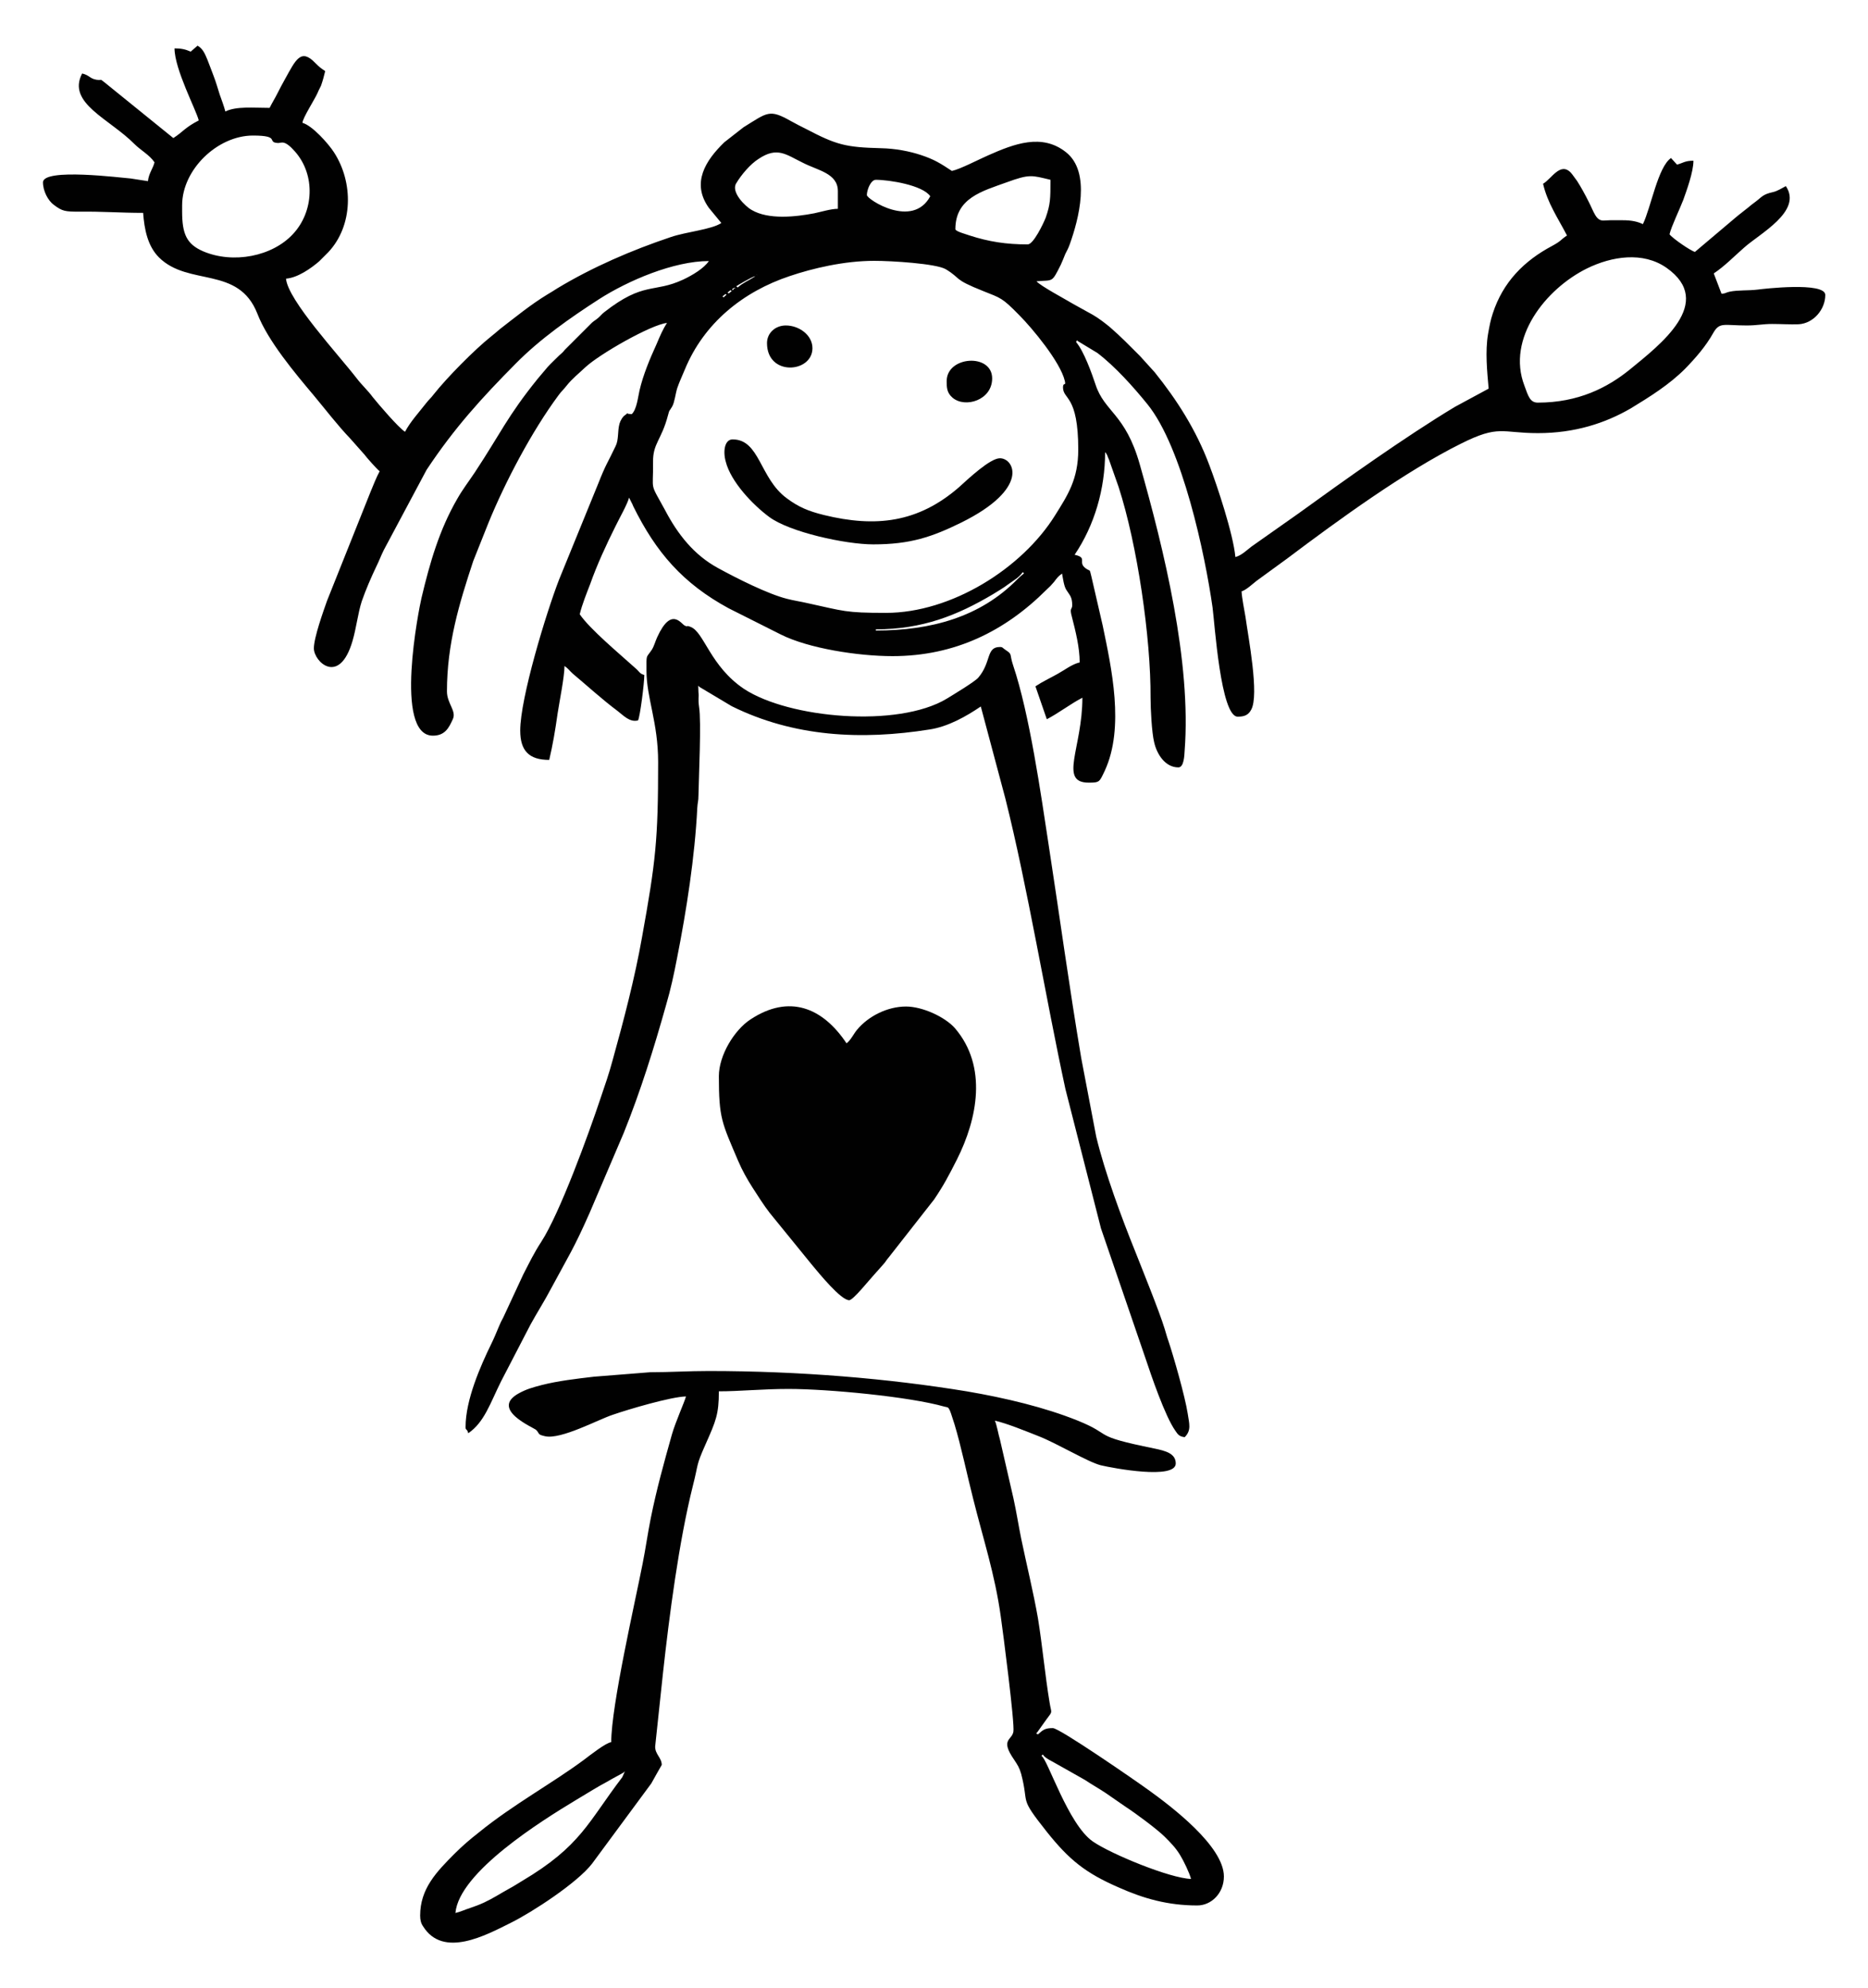 <?xml version="1.0" encoding="utf-8"?>
<!-- Generator: Adobe Illustrator 16.0.0, SVG Export Plug-In . SVG Version: 6.00 Build 0)  -->
<!DOCTYPE svg PUBLIC "-//W3C//DTD SVG 1.1//EN" "http://www.w3.org/Graphics/SVG/1.1/DTD/svg11.dtd">
<svg version="1.1" id="Layer_1" xmlns="http://www.w3.org/2000/svg" xmlns:xlink="http://www.w3.org/1999/xlink" x="0px" y="0px"
	 width="106.553px" height="113.385px" viewBox="222.774 237.059 106.553 113.385"
	 enable-background="new 222.774 237.059 106.553 113.385" xml:space="preserve">
<g>
	<path fill="#010101" d="M272.733,273.017v-0.068c2.66,0,4.656-0.801,6.668-1.995c0.324-0.205,0.58-0.341,0.871-0.563
		c0.322-0.238,0.631-0.392,0.835-0.699c0.137,0.102,0.119-0.017-0.308,0.409C278.686,272.25,275.888,273.017,272.733,273.017
		L272.733,273.017z M283.409,259.15c0,0.716,0.87,0.409,0.87,3.548c0,1.689-0.598,2.593-1.313,3.735
		c-1.894,3.053-5.937,5.577-9.654,5.577c-2.354,0-2.388-0.102-4.435-0.545c-0.443-0.103-0.818-0.154-1.211-0.256
		c-1.092-0.273-2.882-1.177-3.94-1.757c-1.381-0.75-2.303-1.945-3.002-3.275c-0.92-1.688-0.682-1.006-0.699-2.763
		c-0.017-1.075,0.478-1.245,0.853-2.677c0.085-0.341,0.085-0.222,0.238-0.496c0.137-0.238,0.188-0.733,0.291-1.057
		c0.136-0.392,0.273-0.665,0.426-1.041c1.092-2.661,3.326-4.452,5.986-5.339c1.313-0.443,3.104-0.87,4.827-0.87
		c0.972,0,3.514,0.154,4.076,0.478c0.922,0.563,0.376,0.546,2.132,1.245c1.024,0.409,1.075,0.375,2.049,1.365
		c0.749,0.75,2.352,2.678,2.607,3.752C283.598,259.116,283.409,258.826,283.409,259.15L283.409,259.15z M284.195,256.473
		c0.017,0,0.051,0.017,0.051,0.034l1.126,0.682c1.007,0.768,2.047,1.928,2.849,2.917c1.996,2.456,3.292,8.579,3.719,11.598
		c0.118,0.87,0.461,6.226,1.433,6.226c0.341,0,0.597-0.068,0.768-0.392c0.478-0.836-0.171-4.179-0.324-5.305
		c-0.069-0.409-0.205-1.075-0.222-1.45c0.255-0.068,0.632-0.426,0.853-0.597l1.757-1.28c2.898-2.183,6.719-4.963,9.91-6.549
		c2.182-1.091,2.302-0.597,4.383-0.597c2.098,0,3.838-0.563,5.305-1.416c1.092-0.665,2.184-1.347,3.088-2.251
		c0.613-0.631,1.193-1.296,1.62-2.064c0.356-0.614,0.597-0.409,1.893-0.409c0.598,0,0.921-0.085,1.45-0.085
		c0.478,0,1.041,0.034,1.518,0.017c0.854-0.051,1.519-0.853,1.519-1.671c0-0.768-3.616-0.341-3.854-0.307
		c-0.563,0.068-1.109,0.018-1.604,0.12c-0.239,0.051-0.204,0.102-0.46,0.119l-0.444-1.16c0.615-0.409,1.16-0.972,1.724-1.466
		c0.887-0.802,3.359-2.081,2.388-3.514c-0.223,0.119-0.495,0.29-0.733,0.341c-0.615,0.136-0.615,0.273-1.058,0.597
		c-0.136,0.102-0.188,0.136-0.324,0.256c-0.239,0.187-0.409,0.324-0.647,0.511l-2.423,2.047c-0.256-0.068-1.296-0.785-1.45-1.006
		c0.102-0.443,0.598-1.467,0.785-1.961c0.188-0.529,0.579-1.586,0.579-2.234c-0.494,0-0.597,0.137-0.938,0.222l-0.341-0.375
		c-0.751,0.511-1.144,2.831-1.604,3.77c-0.322-0.154-0.664-0.222-1.158-0.222c-0.24,0-0.479,0-0.718,0
		c-0.119,0-0.238,0.017-0.357,0.017c-0.443,0.018-0.545-0.46-0.869-1.091c-0.188-0.376-0.428-0.819-0.648-1.16
		c-0.085-0.103-0.273-0.393-0.376-0.495c-0.598-0.597-1.092,0.375-1.569,0.648c0.256,1.109,0.854,1.962,1.365,2.951
		c-0.409,0.273-0.291,0.291-0.854,0.597c-1.603,0.853-2.797,2.064-3.376,3.838c-0.137,0.409-0.188,0.716-0.272,1.177
		c-0.171,1.006-0.052,2.149,0.033,3.121l-1.927,1.041c-2.833,1.706-6.276,4.162-8.937,6.089l-2.663,1.876
		c-0.288,0.222-0.579,0.512-0.919,0.597c-0.121-1.313-1.042-4.076-1.484-5.236c-0.752-2.013-1.859-3.735-3.122-5.305l-0.835-0.921
		c-0.598-0.597-1.074-1.092-1.723-1.654c-0.291-0.239-0.648-0.512-0.973-0.699l-1.109-0.614c-0.392-0.239-1.893-1.04-2.098-1.296
		c0.955-0.085,0.853,0.119,1.382-0.938c0.103-0.222,0.154-0.358,0.257-0.614c0.118-0.238,0.169-0.307,0.271-0.597
		c0.478-1.348,1.229-4.077-0.238-5.219c-1.364-1.075-2.935-0.478-4.435,0.188c-0.512,0.222-1.587,0.785-2.064,0.887
		c-0.647-0.426-0.989-0.648-1.756-0.904c-0.665-0.221-1.466-0.375-2.286-0.392c-2.013-0.051-2.541-0.188-4.264-1.091
		c-0.307-0.154-0.546-0.273-0.853-0.443c-1.262-0.717-1.347-0.512-2.729,0.341l-1.092,0.853c-1.075,1.041-1.893,2.32-0.887,3.736
		l0.716,0.87c-0.562,0.375-1.978,0.494-2.882,0.801c-2.234,0.75-4.452,1.706-6.464,2.917c-0.222,0.137-0.341,0.222-0.58,0.358
		c-0.955,0.58-1.825,1.296-2.712,1.979c-0.17,0.153-0.324,0.273-0.511,0.427c-0.938,0.75-2.507,2.336-3.275,3.309
		c-0.153,0.205-0.255,0.273-0.426,0.495c-0.41,0.528-0.887,1.04-1.194,1.62c-0.375-0.238-1.484-1.535-1.842-1.978
		c-0.273-0.375-0.631-0.699-0.904-1.058c-1.023-1.33-3.939-4.469-4.042-5.697c0.665-0.051,1.416-0.58,1.893-0.989l0.512-0.512
		c1.433-1.518,1.45-3.991,0.325-5.713c-0.308-0.478-1.229-1.519-1.792-1.672c0.017-0.29,0.7-1.331,0.87-1.723
		c0.051-0.136,0.119-0.239,0.188-0.393c0.102-0.29,0.17-0.545,0.239-0.835c-0.256-0.17-0.324-0.222-0.563-0.46
		c-0.818-0.853-1.108-0.205-1.722,0.904c-0.17,0.307-0.272,0.494-0.426,0.801c-0.171,0.341-0.307,0.546-0.46,0.853
		c-0.938,0-1.893-0.103-2.524,0.205c-0.085-0.324-0.205-0.631-0.324-0.972c-0.119-0.375-0.204-0.682-0.341-1.041
		c-0.102-0.29-0.239-0.614-0.358-0.938c-0.136-0.324-0.256-0.631-0.563-0.801l-0.392,0.34c-0.307-0.136-0.546-0.187-0.921-0.187
		c0,1.194,1.245,3.53,1.381,4.11c-0.818,0.426-0.869,0.631-1.449,1.006l-3.94-3.189c-0.29-0.222-0.085-0.085-0.443-0.137
		c-0.393-0.068-0.393-0.255-0.819-0.358c-0.886,1.688,1.552,2.576,2.985,4.025c0.358,0.358,0.853,0.614,1.143,1.041
		c-0.085,0.359-0.324,0.614-0.375,1.075l-0.989-0.153c-0.495-0.034-4.998-0.614-4.998,0.222c0,0.495,0.29,1.041,0.614,1.279
		c0.495,0.375,0.648,0.392,1.484,0.392c1.279-0.017,2.319,0.069,3.615,0.069c0.069,0.938,0.256,1.893,0.904,2.541
		c1.688,1.671,4.537,0.46,5.612,3.207c0.597,1.552,2.149,3.394,3.24,4.69c0.682,0.819,1.331,1.671,2.064,2.439l0.802,0.904
		c0.12,0.17,0.733,0.853,0.87,0.955c-0.188,0.341-0.358,0.785-0.529,1.194l-2.473,6.191c-0.205,0.58-0.751,2.098-0.751,2.712
		c0,0.768,1.45,2.149,2.201-0.409c0.222-0.75,0.306-1.569,0.529-2.269c0.238-0.682,0.528-1.347,0.835-1.995
		c0.171-0.341,0.256-0.597,0.427-0.938l2.439-4.571c1.586-2.388,3.121-4.076,5.099-6.072c1.382-1.398,3.087-2.592,4.725-3.649
		c1.671-1.074,4.281-2.183,6.277-2.183c-0.291,0.427-0.956,0.818-1.467,1.058c-1.688,0.785-2.234,0.085-4.502,1.858
		c-0.153,0.12-0.188,0.188-0.324,0.307c-0.17,0.154-0.222,0.154-0.375,0.29l-1.553,1.552c-0.102,0.136-0.188,0.205-0.324,0.324
		c-0.222,0.222-0.443,0.426-0.648,0.648l-0.563,0.666c-1.739,2.148-2.132,3.138-3.599,5.355c-0.341,0.512-0.699,0.972-1.006,1.518
		c-1.007,1.739-1.553,3.616-2.03,5.628c-0.136,0.563-1.604,7.863,0.648,7.863c0.699,0,0.921-0.46,1.143-0.955
		c0.204-0.46-0.341-0.887-0.341-1.569c0-2.711,0.699-5.014,1.5-7.436l0.87-2.183c0.955-2.337,2.473-5.219,3.991-7.266
		c0.171-0.239,0.291-0.324,0.46-0.546c0.324-0.409,0.682-0.682,1.058-1.041c0.819-0.768,3.787-2.456,4.673-2.541
		c-0.256,0.392-0.393,0.733-0.597,1.211c-0.375,0.818-0.768,1.757-0.972,2.644c-0.085,0.357-0.153,1.074-0.443,1.347l-0.17-0.017
		c-0.17,0,0.085-0.154-0.205,0.068c-0.136,0.085-0.272,0.307-0.324,0.495c-0.119,0.443-0.034,0.904-0.222,1.279
		c-0.478,1.006-0.546,1.006-0.989,2.132l-2.234,5.475c-0.733,1.894-2.217,6.754-2.217,8.613c0,1.16,0.512,1.672,1.654,1.672
		c0.205-0.87,0.341-1.672,0.478-2.644c0.102-0.682,0.393-2.098,0.393-2.712c0.205,0.137,0.273,0.256,0.46,0.427
		c0.836,0.7,1.671,1.467,2.559,2.132c0.358,0.273,0.699,0.665,1.176,0.545c0.12-0.238,0.358-2.131,0.358-2.592
		c-0.272-0.068-0.289-0.205-0.494-0.375c-0.904-0.818-2.61-2.234-3.19-3.087c0.137-0.563,0.393-1.194,0.597-1.723
		c0.392-1.109,0.921-2.251,1.45-3.309c0.188-0.392,0.682-1.262,0.768-1.62l0.119,0.239c0.068,0.137,0.068,0.12,0.12,0.256
		c1.296,2.626,2.832,4.4,5.44,5.816l2.985,1.5c1.569,0.785,4.384,1.229,6.362,1.229c3.565,0,6.43-1.433,8.784-3.787
		c0.171-0.153,0.272-0.256,0.428-0.443c0.169-0.222,0.238-0.324,0.46-0.478c0.051,0.273,0.102,0.699,0.238,0.921
		c0.188,0.307,0.341,0.392,0.341,0.887c0,0.256-0.17,0.119-0.017,0.665c0.205,0.802,0.443,1.74,0.443,2.593
		c-0.443,0.102-0.87,0.443-1.278,0.665c-0.427,0.239-0.869,0.444-1.246,0.699l0.649,1.877c0.715-0.375,1.313-0.853,2.029-1.228
		c0,2.865-1.364,4.844,0.358,4.844c0.631,0,0.613-0.034,0.92-0.682c1.144-2.473,0.375-5.885-0.118-8.272l-0.649-2.814
		c-0.118-0.46-0.034-0.255-0.307-0.443c-0.511-0.358,0.137-0.614-0.647-0.785c1.142-1.688,1.739-3.769,1.739-5.851
		c0.085,0.103,0.017,0,0.118,0.171c0.018,0.068,0.087,0.222,0.104,0.256l0.546,1.552c1.074,3.309,1.842,8.613,1.825,12.024
		c0,0.631,0.067,1.979,0.205,2.541c0.153,0.682,0.631,1.433,1.382,1.433c0.323,0,0.341-0.699,0.356-0.938
		c0.394-5.066-1.176-11.479-2.558-16.339c-0.818-2.9-2.012-2.985-2.524-4.555c-0.204-0.614-0.665-1.91-1.108-2.422L284.195,256.473z
		 M310.494,260.02c-0.442,0-0.545-0.358-0.767-0.972c-1.024-2.678,1.193-5.509,3.582-6.686c1.398-0.682,3.172-0.973,4.52-0.034
		c2.814,1.979-0.375,4.4-2.081,5.799C314.469,259.167,312.798,260.02,310.494,260.02L310.494,260.02z M263.983,253.965l0.17-0.137
		l0.068,0.034l-0.17,0.154L263.983,253.965z M264.273,253.743l0.17-0.136l0.068,0.051l-0.17,0.136L264.273,253.743z
		 M264.563,253.521c0.018-0.017,0.29-0.119,0.085,0C264.648,253.521,264.494,253.727,264.563,253.521L264.563,253.521z
		 M264.768,253.385c0.017-0.017,0.904-0.546,1.091-0.58l-0.068,0.051c-0.341,0.222-0.631,0.324-0.938,0.597L264.768,253.385z
		 M265.945,252.72l0.017,0.034C265.961,252.754,265.928,252.737,265.945,252.72L265.945,252.72z M281.397,250.997
		c-1.228,0-2.217-0.153-3.325-0.512c-0.119-0.051-0.802-0.222-0.802-0.358c0-1.774,1.535-2.167,2.899-2.661
		c1.349-0.494,1.45-0.409,2.524-0.153c0,1.091,0,1.381-0.273,2.166C282.284,249.821,281.722,250.997,281.397,250.997
		L281.397,250.997z M233.163,249.121v-0.357c0-2.03,2.013-3.975,4.042-3.975c1.604,0,0.75,0.393,1.433,0.426
		c0.205,0,0.358-0.205,0.972,0.496c1.177,1.347,1.058,3.428-0.119,4.69c-1.177,1.279-3.411,1.722-5.134,0.988
		C233.418,250.98,233.163,250.401,233.163,249.121L233.163,249.121z M272.221,248.183c0-0.29,0.222-0.87,0.512-0.87
		c0.767,0,2.677,0.307,3.104,0.938C274.83,250.127,272.221,248.422,272.221,248.183L272.221,248.183z M270.567,247.961v1.006
		c-0.392,0-0.938,0.171-1.348,0.256c-1.058,0.204-2.61,0.375-3.565-0.188c-0.375-0.205-1.194-1.024-0.887-1.518
		c0.29-0.494,0.818-1.109,1.279-1.398c1.074-0.716,1.569-0.239,2.524,0.222C269.424,246.784,270.567,246.938,270.567,247.961
		L270.567,247.961z"/>
	<path fill="#010101" d="M248.752,346.154c0.205-2.337,4.964-5.288,6.857-6.431c0.461-0.271,0.921-0.563,1.398-0.836
		c0.256-0.136,0.46-0.255,0.699-0.392l0.563-0.307c0.136-0.086,0.067-0.035,0.153-0.12l-0.153,0.342
		c-1.962,2.575-2.354,3.923-5.715,5.918c-0.255,0.152-0.46,0.29-0.716,0.427c-0.529,0.29-0.904,0.546-1.45,0.802
		c-0.256,0.119-0.529,0.222-0.785,0.307C249.332,345.949,248.991,346.104,248.752,346.154L248.752,346.154z M282.182,337.199
		c0.137-0.153-0.016-0.084,0.307,0.138c0.12,0.085,0.17,0.102,0.325,0.187l1.842,1.04c0.409,0.273,0.784,0.479,1.193,0.751
		l1.16,0.802c0.529,0.341,1.773,1.263,2.2,1.688c0.342,0.342,0.631,0.631,0.887,1.058c0.188,0.307,0.529,1.006,0.615,1.348
		c-1.195-0.034-4.556-1.416-5.596-2.132C283.699,341.105,282.523,337.354,282.182,337.199L282.182,337.199z M281.891,335.92
		c0-0.033,0.034-0.067,0.034-0.051l0.548-0.768c0.374-0.494,0.271-0.307,0.17-0.956c-0.256-1.534-0.409-3.239-0.665-4.809
		c-0.256-1.467-0.648-3.054-0.955-4.537c-0.153-0.751-0.273-1.536-0.443-2.303l-0.768-3.343c-0.085-0.273-0.188-0.87-0.29-1.075
		c0.647,0.137,1.858,0.632,2.506,0.888c1.042,0.408,2.799,1.467,3.532,1.654c0.716,0.171,4.28,0.835,4.28-0.103
		c0-0.563-0.563-0.716-1.228-0.854c-3.701-0.75-2.234-0.733-4.4-1.603c-1.825-0.733-4.077-1.279-6.294-1.655
		c-4.469-0.733-9.518-1.16-14.719-1.16c-1.177,0-2.149,0.069-3.326,0.069l-3.224,0.256c-1.023,0.12-2.047,0.239-2.985,0.478
		c-0.512,0.137-0.836,0.222-1.279,0.46c-1.706,0.922,0.836,1.963,0.972,2.099c0.222,0.222,0.051,0.256,0.512,0.358
		c0.904,0.205,3.07-0.973,3.872-1.229c0.887-0.307,3.309-1.023,4.162-1.04c-0.085,0.324-0.597,1.45-0.802,2.167
		c-0.46,1.637-0.87,3.104-1.21,4.792c-0.171,0.853-0.29,1.723-0.461,2.575c-0.426,2.184-1.791,8.102-1.791,10.183
		c-0.29,0.018-1.262,0.784-1.535,0.989c-1.757,1.313-4.076,2.576-6.021,4.162c-0.478,0.374-0.92,0.75-1.348,1.177
		c-1.074,1.074-1.995,2.029-1.995,3.564c0,0.256,0.051,0.444,0.17,0.614c1.143,1.825,3.565,0.512,4.998-0.204
		c1.211-0.598,3.803-2.286,4.64-3.377l3.376-4.572c0.051-0.103,0.597-1.058,0.597-1.058c0-0.409-0.393-0.614-0.375-1.058l0.443-4.16
		c0.358-3.259,0.904-7.488,1.706-10.695c0.341-1.33,0.154-1.092,0.733-2.388c0.58-1.313,0.75-1.688,0.75-3.003
		c1.194,0,2.49-0.136,3.974-0.136c2.269,0,6.908,0.443,8.886,1.007c0.238,0.051,0.223,0.034,0.324,0.238
		c0.068,0.153,0.188,0.58,0.257,0.768c0.374,1.229,0.733,2.951,1.056,4.213c0.58,2.337,1.246,4.315,1.587,6.771
		c0.12,0.837,0.801,6.073,0.717,6.551c-0.086,0.495-0.768,0.426,0.034,1.585c0.204,0.308,0.307,0.462,0.409,0.819
		c0.478,1.824-0.171,1.245,1.467,3.309c1.279,1.604,2.217,2.354,4.11,3.174c1.416,0.631,2.797,1.021,4.47,1.021
		c0.802,0,1.517-0.698,1.517-1.653c0-1.74-3.053-4.026-4.229-4.879c-0.818-0.596-5.15-3.582-5.525-3.582
		c-0.444,0-0.547,0.086-0.854,0.359L281.891,335.92z"/>
	<path fill="#010101" d="M262.602,276.172c0.034,0,0.051,0.035,0.051,0.051l1.859,1.109c3.547,1.757,7.402,1.944,11.274,1.33
		c1.04-0.153,2.08-0.733,2.934-1.313l1.398,5.237c1.262,5.015,2.302,11.376,3.429,16.579l2.028,7.948l2.543,7.42
		c0.307,0.921,1.108,3.292,1.705,4.128c0.137,0.204,0.222,0.323,0.528,0.357c0.393-0.393,0.257-0.768,0.171-1.348
		c-0.154-0.988-0.819-3.309-1.108-4.161c-0.086-0.239-0.12-0.393-0.205-0.665c-0.307-1.007-1.313-3.479-1.688-4.435
		c-0.751-1.859-1.723-4.469-2.218-6.532l-0.853-4.47c-0.682-4.042-1.229-8.067-1.859-12.161c-0.443-2.899-1.091-7.471-2.029-10.25
		c-0.222-0.666-0.017-0.597-0.427-0.87c-0.17-0.103-0.153-0.17-0.323-0.17c-0.801,0-0.479,0.853-1.228,1.74
		c-0.171,0.222-1.502,1.023-1.811,1.211c-2.778,1.672-9.004,1.125-11.563-0.563c-1.927-1.296-2.268-3.224-3.036-3.531
		c-0.307-0.119-0.119,0.018-0.324-0.068c-0.205-0.068-0.768-1.143-1.586,0.648c-0.119,0.256-0.17,0.495-0.307,0.716
		c-0.342,0.512-0.307,0.222-0.307,1.211c0,1.535,0.665,2.934,0.665,5.202c0,4.435-0.136,5.646-0.921,9.995
		c-0.41,2.32-1.041,4.726-1.672,6.993c-0.205,0.769-0.443,1.45-0.699,2.201c-0.665,1.995-2.319,6.549-3.377,8.17
		c-0.41,0.631-0.665,1.16-1.024,1.858l-1.142,2.456c-0.103,0.188-0.154,0.29-0.239,0.494c-0.153,0.359-0.272,0.665-0.443,1.008
		c-0.615,1.262-1.467,3.188-1.467,4.741c0,0.222,0.068,0.051,0.154,0.357c0.921-0.631,1.245-1.705,1.875-2.968l1.672-3.224
		c0.393-0.716,0.801-1.347,1.177-2.063c1.006-1.876,1.279-2.233,2.199-4.315l1.944-4.554c0.956-2.371,1.723-4.826,2.422-7.317
		c0.256-0.87,0.444-1.74,0.614-2.627c0.546-2.746,1.023-5.833,1.16-8.596c0.017-0.324,0.068-0.358,0.068-0.733
		c0.017-1.023,0.17-4.195,0.035-5.014c-0.069-0.495,0-0.546-0.035-0.836L262.602,276.172z"/>
	<path fill="#010101" d="M263.779,298.431c0,2.405,0.17,2.645,1.091,4.811c0.239,0.563,0.529,1.074,0.835,1.552
		c0.307,0.478,0.631,0.99,0.973,1.433l2.388,2.935c0.426,0.512,1.672,2.046,2.149,2.046c0.222,0,1.159-1.177,1.416-1.45l0.545-0.613
		c0.138-0.153,0.138-0.204,0.29-0.376l2.593-3.308c0.563-0.836,0.836-1.365,1.296-2.269c1.177-2.337,1.758-5.305-0.102-7.488
		c-0.563-0.648-1.86-1.245-2.798-1.245c-1.057,0-2.149,0.546-2.797,1.33c-0.187,0.222-0.358,0.597-0.597,0.768
		c-1.364-2.047-3.274-2.814-5.475-1.364C264.648,295.805,263.779,297.254,263.779,298.431L263.779,298.431z"/>
	<path fill="#010101" d="M272.58,268.104c2.132,0,3.36-0.426,5.03-1.245c3.925-1.944,3.02-3.667,2.201-3.667
		c-0.563,0-1.809,1.176-2.337,1.654c-2.336,2.029-4.758,2.302-7.692,1.586c-0.904-0.222-1.467-0.46-2.149-0.972
		c-1.535-1.143-1.518-3.343-3.07-3.343c-0.443,0-0.563,0.648-0.393,1.262c0.291,1.16,1.553,2.474,2.473,3.155
		C267.803,267.405,271.01,268.104,272.58,268.104L272.58,268.104z"/>
	<path fill="#010101" d="M276.774,258.792c0,0.357,0,0.665,0.343,0.955c0.716,0.597,2.251,0.136,2.251-1.109
		C279.367,257.189,276.774,257.359,276.774,258.792L276.774,258.792z"/>
	<path fill="#010101" d="M266.525,256.626c0,1.911,2.592,1.706,2.592,0.29c0-0.75-0.767-1.296-1.518-1.296
		C267.002,255.62,266.525,256.046,266.525,256.626L266.525,256.626z"/>
</g>
</svg>
